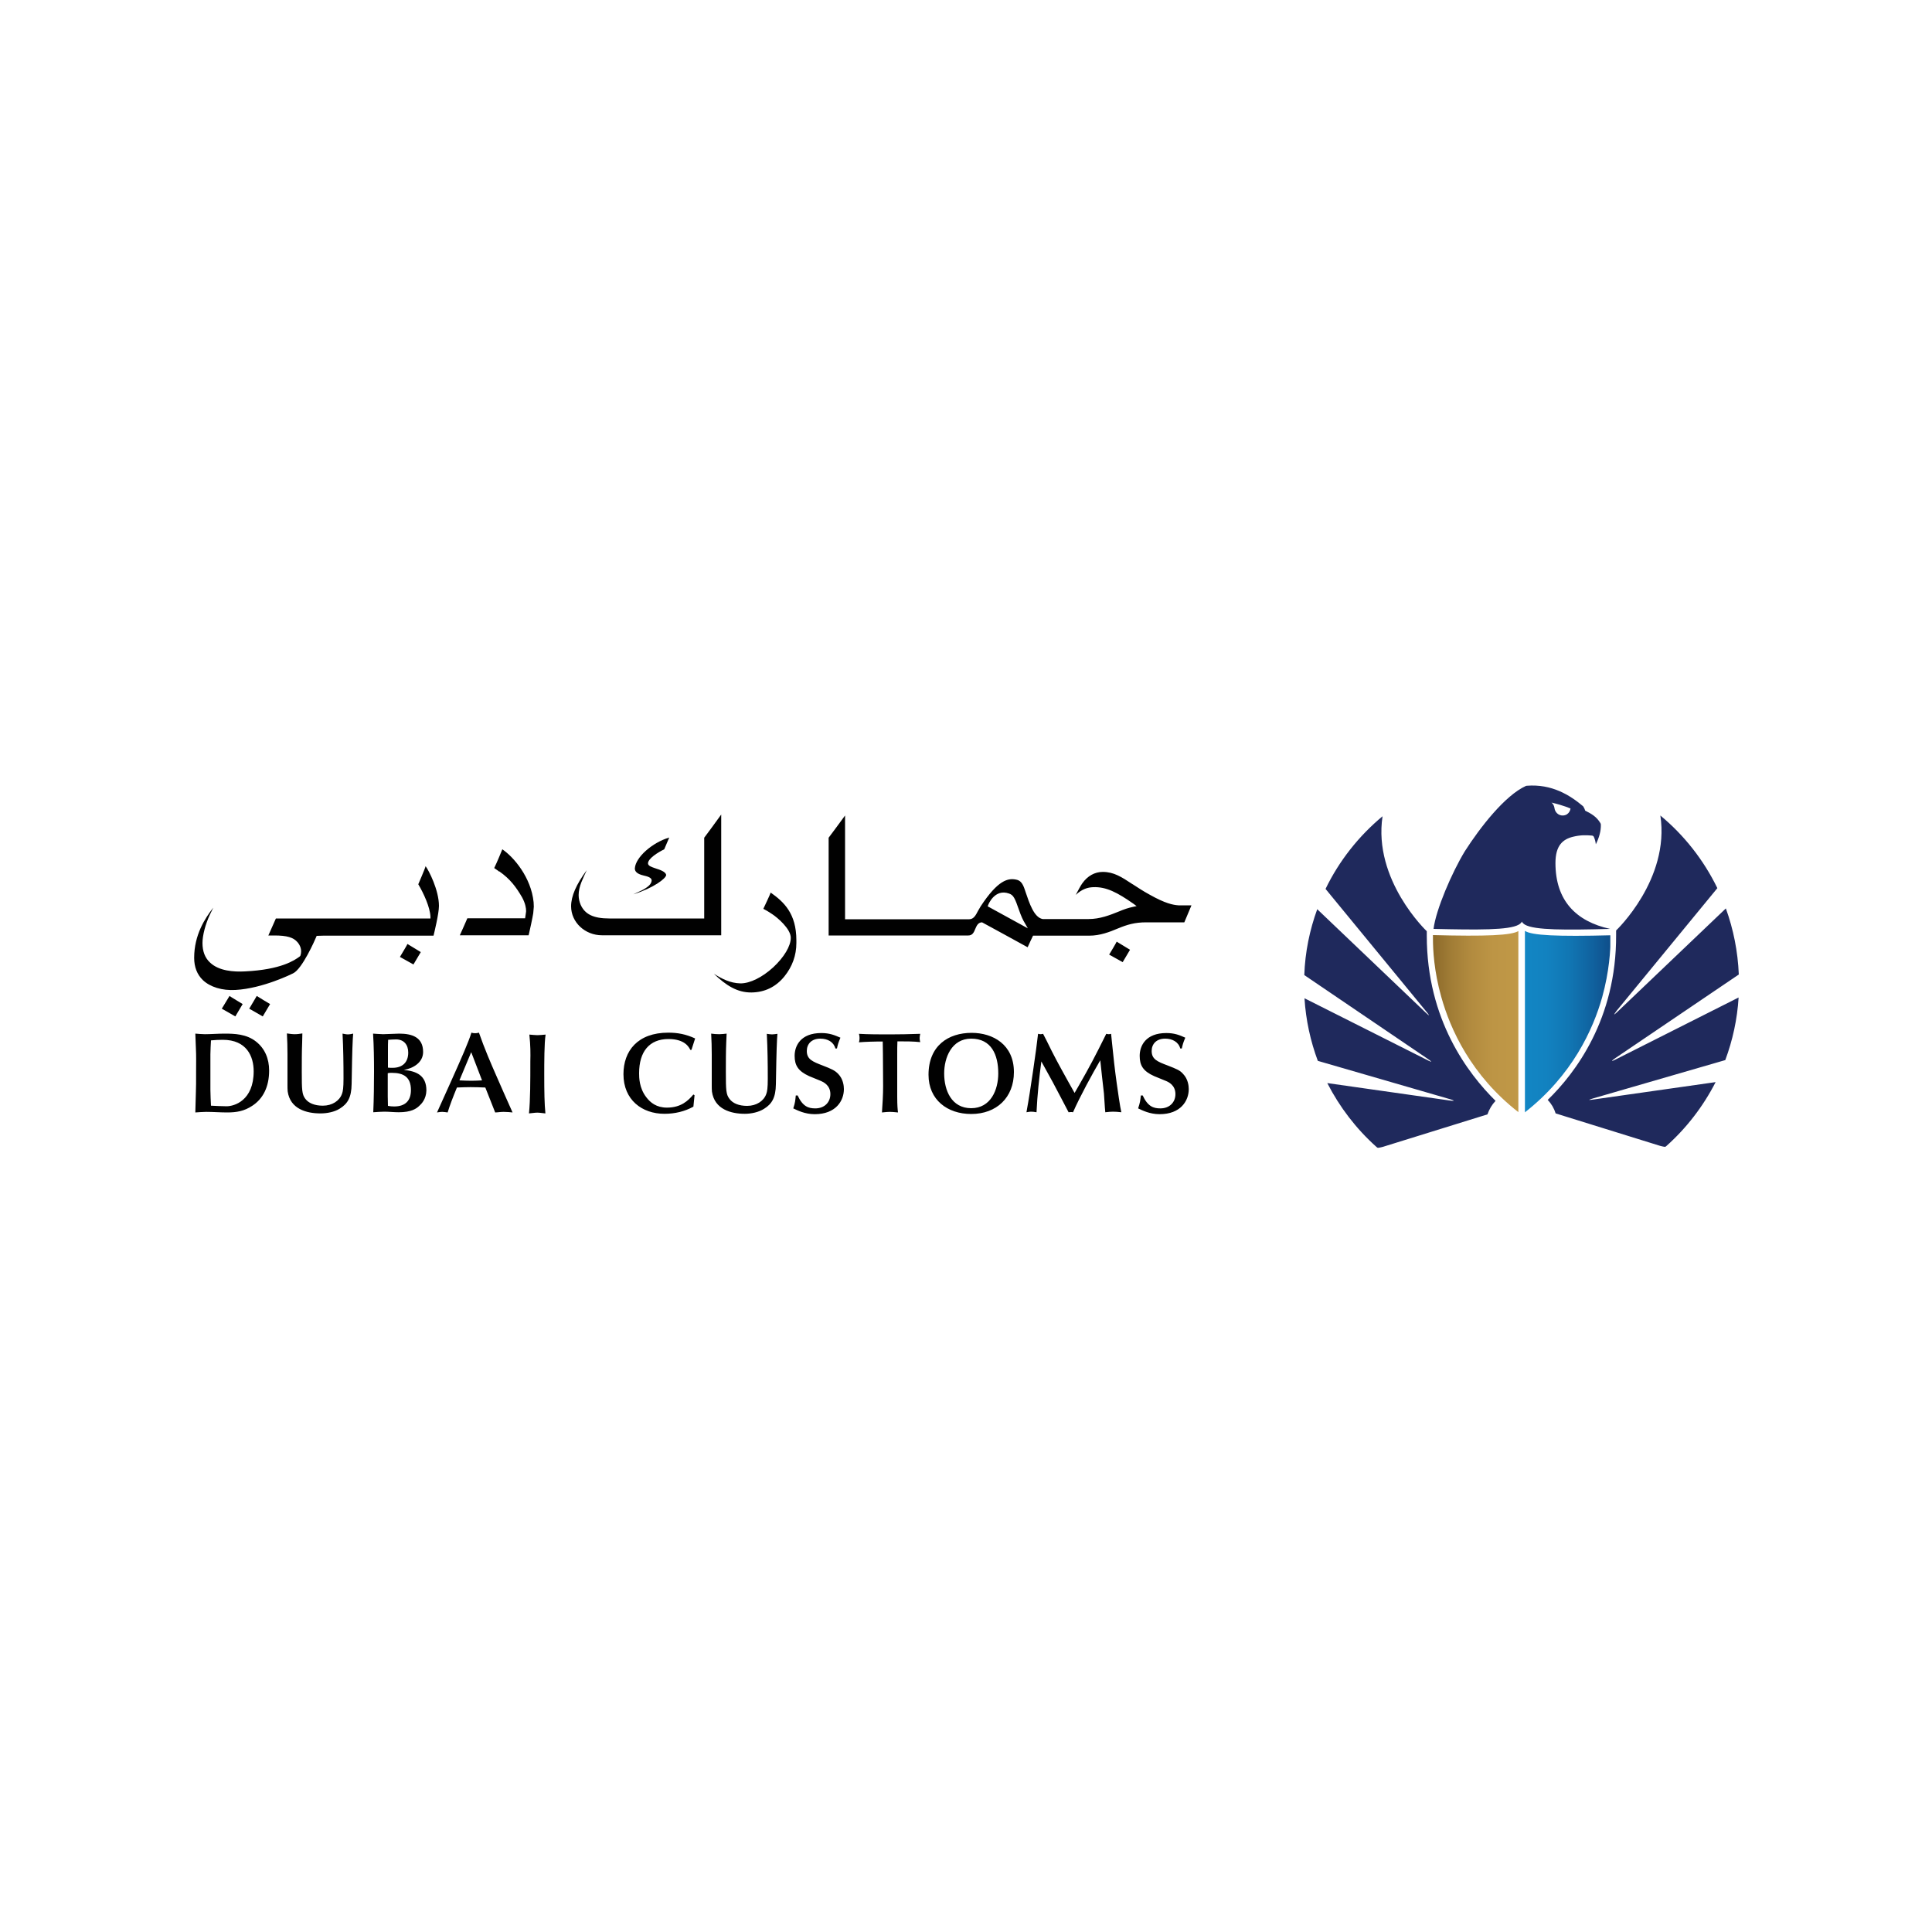 <?xml version="1.0" encoding="utf-8"?>
<!-- Generator: Adobe Illustrator 22.0.1, SVG Export Plug-In . SVG Version: 6.00 Build 0)  -->
<svg version="1.1" id="Layer_1" xmlns="http://www.w3.org/2000/svg" xmlns:xlink="http://www.w3.org/1999/xlink" x="0px" y="0px"
	 viewBox="0 0 1000 1000" style="enable-background:new 0 0 1000 1000;" xml:space="preserve">
<style type="text/css">
	.st0{clip-path:url(#SVGID_2_);fill:url(#SVGID_3_);}
	.st1{clip-path:url(#SVGID_5_);fill:url(#SVGID_6_);}
	.st2{fill:#1F295C;}
	.st3{fill:#010101;}
</style>
<g>
	<defs>
		<path id="SVGID_1_" d="M789.2,575.8c24.6-19.2,35.4-43,40.1-59.7c3.7-13.4,4.3-24.6,4.3-29.9c0-0.9,0-1.5,0-2.1
			c-27.4,0.7-40.9,0.1-44.3-2.3V575.8z"/>
	</defs>
	<clipPath id="SVGID_2_">
		<use xlink:href="#SVGID_1_"  style="overflow:visible;"/>
	</clipPath>
	
		<linearGradient id="SVGID_3_" gradientUnits="userSpaceOnUse" x1="221.722" y1="847.907" x2="229.316" y2="847.907" gradientTransform="matrix(5.834 0 0 5.834 -504.427 -4418.155)">
		<stop  offset="0" style="stop-color:#1286C4"/>
		<stop  offset="0.255" style="stop-color:#1282C0"/>
		<stop  offset="0.525" style="stop-color:#1176B3"/>
		<stop  offset="0.802" style="stop-color:#10619E"/>
		<stop  offset="1" style="stop-color:#0F4E8A"/>
	</linearGradient>
	<rect x="789.2" y="481.8" class="st0" width="44.3" height="94"/>
</g>
<g>
	<defs>
		<path id="SVGID_4_" d="M741.7,484c0,0.5,0,1.2,0,2.1c0,5.3,0.5,16.5,4.3,29.9c4.7,16.8,15.4,40.6,40.1,59.8v-94
			C782.5,484.2,769.1,484.7,741.7,484"/>
	</defs>
	<clipPath id="SVGID_5_">
		<use xlink:href="#SVGID_4_"  style="overflow:visible;"/>
	</clipPath>
	
		<linearGradient id="SVGID_6_" gradientUnits="userSpaceOnUse" x1="206.754" y1="926.096" x2="214.35" y2="926.096" gradientTransform="matrix(-5.834 0 0 -5.834 1992.209 5931.8)">
		<stop  offset="0" style="stop-color:#C09847"/>
		<stop  offset="0.296" style="stop-color:#BD9545"/>
		<stop  offset="0.554" style="stop-color:#B28B3F"/>
		<stop  offset="0.799" style="stop-color:#A07C35"/>
		<stop  offset="1" style="stop-color:#8B692A"/>
	</linearGradient>
	<rect x="741.6" y="481.8" class="st1" width="44.3" height="94"/>
</g>
<path class="st2" d="M833.4,480.8c-17.8-3.9-28.3-14.8-28.3-34.1c0-9.1,3.8-12.3,9.1-13.6c3.7-0.9,6.5-0.9,9.9-0.6
	c0.4,0.1,0.6,0.2,0.8,0.5c0.6,1.3,0.9,2.4,1.1,4c1.7-3.4,2.7-6.9,2.6-10.2c0-0.3-0.1-0.4-0.2-0.7c-2-3.4-4.7-4.9-7.9-6.5
	c-0.2-0.6-0.5-1.4-0.9-2c-0.1-0.1-0.2-0.3-0.2-0.3c-6.9-5.8-16.2-11.6-29.1-10.6c-0.2,0-0.4,0.1-0.5,0.1
	c-10.8,4.9-23.6,21.3-31.6,33.8c-6.7,11-15,30.3-16.2,40.2c22.7,0.5,39,0.7,44.1-2.2c0.9-0.5,1.5-1.2,1.6-1.6v0
	c0.2,0.5,0.8,1.1,1.6,1.6C794.2,481.5,810.8,481.4,833.4,480.8 M803,415.4c6.5,1.5,9.9,3.1,9.9,3.1s-0.4,3.4-3.9,3.6
	c-2.6,0.1-4.2-2-4.4-3.8C804.3,416.3,803.1,415.4,803,415.4 M738.5,484.3v-2.3c0,0-27.9-26.4-22.9-59.5
	c-12.3,10.2-22.5,23.1-29.5,37.6l52,63.3c0,0,1.6,1.9,1.5,2.1c-0.1,0.1-1.9-1.6-1.9-1.6l-55.9-53.3c-3.9,10.7-6.3,22.2-6.7,34.1
	l63.8,43.3c0,0,1.9,1.3,1.9,1.5c-0.1,0.2-2.2-0.9-2.2-0.9l-63.4-31.9c0.7,11.3,3.1,22.2,6.9,32.4l68.3,19.8c0,0,2.1,0.6,2,0.8
	c0,0.2-2.2-0.1-2.2-0.1l-63.2-9c6.4,12.5,15,23.7,25.4,33c0.3,0.3,0.6,0.5,0.9,0.5c0.6,0,2.5-0.5,2.5-0.5l54.1-16.8
	c0.9-2.6,2.3-5,4.2-7C759.9,555.8,738.5,527.8,738.5,484.3 M801.1,569.3c1.9,2,3.3,4.4,4.1,7l54.1,16.8c0,0,1.9,0.5,2.5,0.5
	c0.2,0,0.5-0.2,0.8-0.5c10.4-9.3,19-20.5,25.4-33l-63.2,9c0,0-2.1,0.3-2.2,0.2c0-0.2,2.1-0.8,2.1-0.8l68.3-19.8
	c3.8-10.2,6.2-21.1,6.9-32.4l-63.3,31.9c0,0-2.1,1.1-2.2,0.9c-0.1-0.2,1.8-1.5,1.8-1.5l63.8-43.2c-0.5-12-2.8-23.4-6.7-34.2
	l-55.9,53.3c0,0-1.8,1.7-1.9,1.6c-0.1-0.1,1.4-2.1,1.4-2.1l52-63.3c-7.1-14.6-17.2-27.4-29.5-37.6c5,33.1-22.9,59.5-22.9,59.5v2.3
	C836.7,527.5,815.3,555.5,801.1,569.3"/>
<path class="st3" d="M130.5,572.4c-4.1,2.7-8,3.4-12.9,3.4c-3.6,0-7.3-0.3-10.9-0.3c-1.9,0-3.8,0.2-5.6,0.3l0.3-10.9
	c0.1-2.6,0.1-3.9,0.1-11c0-3.8,0.1-7.4-0.1-11.2c-0.1-2.6-0.2-5.1-0.3-7.7c1.6,0.1,3.3,0.3,4.9,0.3c3.2,0,6.7-0.3,10.3-0.3
	c5,0,11.3,0.2,16.2,4.1c4.6,3.6,6.8,8.9,6.8,15C139.3,562.6,136.1,568.8,130.5,572.4 M108.9,564.1c0,2.7,0.2,5.5,0.3,8.2
	c1.3,0.1,6.6,0.3,8.1,0.3c3.9,0,14-2.9,14-18.1c0-7.7-3.6-16.3-16-16.3c-2,0-4.1,0.1-6.1,0.3c-0.1,2.4-0.3,4.8-0.3,7.2V564.1z
	 M156.4,539.5c-0.2,4.5-0.2,10.2-0.2,15.3c0,9.4,0.1,11.6,1.8,13.9c1.7,2.3,4.9,3.6,9.1,3.6c4.8,0,8.6-2.5,9.9-6.1
	c0.5-1.3,0.8-3.1,0.8-8c0-7.7-0.1-15.5-0.5-23.2c0.8,0.1,1.7,0.4,2.7,0.4c0.9,0,1.9-0.2,2.8-0.4l-0.2,2.8
	c-0.3,5.1-0.5,17.3-0.6,23.3c-0.1,7-2.1,10.2-6.1,12.7c-2.8,1.8-6.8,2.5-10,2.5c-7.1,0-15.7-2.2-17-11.4c-0.1-0.8-0.1-2.6-0.1-3.1
	v-16.2c0-3-0.1-7.6-0.3-10.7c1.4,0.2,2.8,0.4,4.1,0.4c1.3,0,2.7-0.2,3.9-0.4L156.4,539.5z M217.1,572.3c-1.6,1.6-4.3,3.4-10.7,3.4
	c-2.5,0-5-0.3-7.5-0.3c-1.9,0-3.8,0.2-5.7,0.3c0.3-6.9,0.4-14.6,0.4-21.1c0-6.5-0.1-13.1-0.5-19.6c1.5,0.1,2.5,0.2,5.2,0.3
	c1.3,0,7.1-0.3,8.3-0.3c6.6,0,12.4,1.8,12.4,9.5c0,5.5-5.2,8.5-10,9.3c6.5,0.6,11.7,2.8,11.7,10.6C220.6,569,218,571.5,217.1,572.3
	 M200.7,552.6c0.8,0.1,1.7,0.1,2.5,0.1c5.1,0,8.1-2.8,8.1-7.9c0-4-2.2-6.8-6.3-6.8c-1.4,0-2.7,0.1-4.1,0.2c-0.1,1.6-0.1,3.2-0.1,4.8
	V552.6z M200.7,567.5c0,0.9,0.1,3.3,0.1,4.9c1.2,0.2,2,0.3,3.2,0.3c5.6,0,8.7-2.8,8.7-8.5c0-6.8-3.9-8.9-9.9-8.9
	c-0.7,0-1.4,0-2.1,0.2V567.5z M253.7,569.2l-2.5-6.3c-2.5-0.1-5-0.2-7.6-0.2c-2.4,0-4.7,0.1-7.1,0.2c-1.9,4.6-3.8,9.5-4.8,12.9
	c-0.8-0.1-1.9-0.3-2.8-0.3c-1,0-1.8,0.2-2.7,0.3l6.9-15.3c6-13.4,9.4-21.1,10.9-26c0.6,0.2,1.2,0.3,2,0.3c0.6,0,1.2-0.1,1.9-0.3
	c2.8,8.1,6.4,16.4,8.6,21.4c2.2,5.1,6.2,14.1,8.8,19.9c-0.9-0.1-3-0.3-4.6-0.3c-1.7,0-3.3,0.3-4.4,0.3L253.7,569.2z M243.9,544.6
	l-6.1,14.6c2.1,0.1,4.1,0.2,6.2,0.2c1.8,0,3.6-0.1,5.5-0.2L243.9,544.6z M274,535.5c1.1,0.1,3.3,0.3,4.2,0.3c1.3,0,2.8-0.2,4.2-0.3
	c-0.7,4.4-0.7,14.7-0.7,20.7c0,8.8,0.1,15.2,0.6,20.1c-1.4-0.1-2.8-0.4-4.2-0.4c-1.3,0-2.9,0.3-4.3,0.4c0.7-7.1,0.7-16.9,0.7-27
	C274.6,545.4,274.6,541.2,274,535.5 M357.9,543.4h-0.6c-0.7-1.4-2.8-5.6-11.3-5.6c-9.9,0-15.2,6.5-15.2,17.7c0,2.1,0,7.6,3.7,12.4
	c2.1,2.8,5.3,5.4,10.7,5.4c7.3,0,11-3.6,13.7-6.8l0.6,0.4l-0.6,5.9c-4.5,2.5-9.6,3.7-15,3.7c-11.6,0-21.2-7.2-21.2-20.5
	c0-12,7.3-21.5,23.2-21.5c4.9,0,9.1,0.8,13.9,3L357.9,543.4z M375.9,539.6c-0.2,4.5-0.2,10.2-0.2,15.3c0,9.4,0.1,11.6,1.9,13.9
	c1.7,2.3,4.9,3.6,9.1,3.6c4.8,0,8.6-2.5,9.9-6.1c0.5-1.3,0.8-3.1,0.8-8c0-7.7-0.1-15.5-0.5-23.2c0.8,0.1,1.7,0.3,2.7,0.3
	c0.9,0,1.9-0.2,2.8-0.3l-0.2,2.8c-0.3,5.1-0.5,17.3-0.6,23.3c-0.1,7-2.1,10.2-6.1,12.7c-2.8,1.8-6.7,2.6-10,2.6
	c-7.1,0-15.7-2.3-17-11.5c-0.1-0.8-0.1-2.6-0.1-3.1v-16.2c0-3-0.1-7.6-0.3-10.7c1.4,0.2,2.9,0.3,4.2,0.3c1.3,0,2.7-0.2,3.8-0.3
	L375.9,539.6z M412.8,566.9c2.7,5.9,5.7,6.8,9.2,6.8c4.7,0,7.8-3.1,7.8-7.4c0-4.7-3.8-6.3-4.9-6.8c-1.6-0.7-4.5-1.8-6.1-2.5
	c-5.7-2.6-7.5-5.6-7.5-10.5c0-5.2,3.1-11.8,13.8-11.8c4.3,0,6.9,1.1,9.9,2.4c-1.2,2.9-1.3,3.4-1.8,5.6h-0.8c-0.9-3.4-4-5.1-7.8-5.1
	c-4.7,0-7,2.9-7,6.4c0,4.3,3,5.5,8.2,7.5c4.6,1.8,6.3,2.5,8.1,4.4c2.5,2.6,2.9,6.1,2.9,7.8c0,6.1-4.2,13-15.1,13c-5.1,0-9-2-11.1-3
	c1-3.1,1-3.9,1.3-6.7H412.8z M464.4,567.7c0,4.5,0.2,6.5,0.4,8.1c-1.7-0.2-3.6-0.3-4.3-0.3c-1,0-1.9,0.1-4,0.3
	c0.3-4.5,0.6-9.1,0.6-13.6l-0.1-16.5c0-2.2-0.1-4.3-0.1-6.6h-3c-0.5,0-6.3,0.1-9.3,0.4c0.2-0.7,0.3-1.5,0.3-2.2
	c0-0.7-0.1-1.5-0.3-2.2c4.7,0.3,11.3,0.3,15.8,0.3c4.9,0,10.2-0.1,15.9-0.3c-0.2,1-0.3,1.8-0.3,2.2c0,0.7,0.1,1.2,0.3,2.1
	c-3.5-0.4-7.7-0.4-11.8-0.4c-0.1,2.1-0.1,4.4-0.1,6.7V567.7z M524.8,554.9c0,13.2-9,21.7-22.1,21.7c-12.3,0-22.1-7.3-22.1-20.3
	c0-15.1,10.3-21.7,22.3-21.7C514,534.6,524.8,540.7,524.8,554.9 M502.7,573.6c10.1,0,14-9.5,14-18c0-9.7-3.6-18-14-18
	c-10.2,0-14,9.9-14,18C488.7,564.4,492.5,573.6,502.7,573.6 M541.8,538.8c3.9,8,5.6,11.1,11.2,21.2l3.2,5.7l2.2-3.8
	c5.6-9.8,8.2-14.7,14.2-26.8c0.4,0.1,0.9,0.2,1.3,0.2c0.4,0,0.8-0.1,1.2-0.2l0.5,4.9c0.7,7,1.4,13.5,2.4,20.6
	c0.5,3.5,1.7,12.2,2.4,15.1c-1.4-0.2-3.4-0.3-4.3-0.3c-1.1,0-2.2,0.1-4,0.3l-0.2-2.2c-0.1-1.2-0.4-6.5-0.5-7.5
	c-0.3-2.7-1.7-14.7-1.9-17.2c-4,6.8-10.6,18.9-14.1,26.9c-0.4-0.1-0.8-0.1-1.2-0.1c-0.4,0-0.8,0.1-1.1,0.1c-2.3-4.5-3.7-7-8.2-15.6
	c-0.9-1.7-5.1-9.2-5.9-10.7c-1.1,8.3-2.1,17.4-2.5,26.3c-1.1-0.2-2-0.3-2.7-0.3c-1,0-1.7,0.2-2.5,0.3l0.3-1.8c1.4-7.3,5-32,5.7-38.8
	c0.5,0.1,0.9,0.2,1.3,0.2c0.4,0,0.9-0.1,1.3-0.2L541.8,538.8z M591.4,566.9c2.7,5.9,5.7,6.8,9.2,6.8c4.7,0,7.8-3.1,7.8-7.4
	c0-4.7-3.7-6.3-4.9-6.8c-1.7-0.7-4.4-1.8-6.1-2.5c-5.8-2.6-7.5-5.6-7.5-10.5c0-5.2,3.1-11.8,13.8-11.8c4.3,0,6.9,1.1,9.8,2.4
	c-1.2,2.9-1.3,3.4-1.8,5.6h-0.8c-0.9-3.4-4.1-5.1-7.8-5.1c-4.7,0-7,2.9-7,6.4c0,4.3,3,5.5,8.3,7.5c4.6,1.8,6.4,2.5,8,4.4
	c2.5,2.6,2.9,6.1,2.9,7.8c0,6.1-4.2,13-15.1,13c-5.1,0-9-2-11.1-3c1-3.1,1.1-3.9,1.4-6.7H591.4z"/>
<path class="st3" d="M364.5,433.6v41.8h-49.1c-8.3,0-12.7-2.2-14.9-7.2c-0.6-1.5-1-3.1-1-4.9c0-2.1,0.5-4.3,1.4-6.6
	c0.8-2,1.8-4.2,2.8-6.3c-5.4,7.3-8.1,13.4-8.1,18.7c0,8.3,7.2,15,16,15h61.7v-62.5C371.9,423.6,364.7,433.4,364.5,433.6
	 M428.9,433.6v50.6h72.3c2.2,0,2.9-1.7,3.6-3.4c0.7-1.6,1.4-3.3,3.4-3.4h0.1l0.2,0.1c0,0,22.6,12.3,23.4,12.8c0.3-0.8,2.8-6,2.8-6
	h29.1c5.6,0,10.5-1.9,15-3.8c4.6-1.9,8.6-3.1,14.4-3.1h19.8c0.2-0.5,3.3-7.8,3.7-8.8h-2.2c-0.8,0-1,0-1.3,0c0,0,0.1,0,0.1,0h-3.3
	c-2.9-0.2-6.9-1-14.9-5.5c-3.5-1.9-6.3-3.8-8.8-5.4l-0.2-0.1c-5.6-3.7-9.6-6.3-15.3-6.3c-4.2,0-7.9,2.1-10.6,5.9
	c-0.9,1.2-2.1,3.6-3.4,6c3.3-3.1,6.3-3.9,9-4c6.8-0.3,12.6,2.8,20.9,8.6l1.6,1.2l-1.9,0.4c-2.3,0.5-4.5,1.2-7.3,2.4
	c-4.7,1.9-9.8,3.9-15.7,3.9h-23.7c-4.5-0.8-6.9-8.2-8.9-14.1l-0.4-1.2c-1.1-3.3-2.3-4.7-4.4-5.1c-4.2-0.9-9.4,0.1-18.4,13.8
	c0,0-1.4,2.4-1.4,2.4c-1.1,2.1-2.2,4.3-4.5,4.3h-64.3v-53.7C436.4,423.5,429.1,433.4,428.9,433.6 M511.2,469.1l0.3-0.7
	c0-0.1,3.3-8.6,10.8-5.9c2.3,0.8,3,2.4,5.1,8.4c1.1,3.2,2.1,5.4,3,6.8l1.6,2.8L511.2,469.1z M328.6,449.4l0,0.2
	c0,1.6,1.4,2.8,4.3,3.5l0.4,0.1c1.7,0.4,4,1,4,2.5c-0.1,1.8-1.6,3.3-5,5.1c0,0-2.3,1.1-4.5,2.1c10.6-3.3,17-8.3,17-10
	c-0.2-1.7-3.2-2.7-5.4-3.4c-2.3-0.8-3.9-1.3-4-2.6c0-2.5,5.1-5.7,8.4-7.3c0.1-0.3,2-4.7,2.6-6.1C337.6,436.1,329,443.7,328.6,449.4
	 M255.8,449.3c0.5,0.3,2.3,1.6,2.3,1.6c0.1,0.1,0.2,0.2,0.3,0.3c0-0.1,0-0.2,0-0.2c5.7,4,8.7,8.1,11.8,13.4c1.8,3.3,2.1,5.8,2.1,7
	v0.4c0,0-0.5,3.5-0.5,3.5h-29.9c-0.2,0.5-3.4,7.8-3.9,8.8h35.6c0.1-0.3,0.2-0.8,0.2-0.8c0.3-1.1,1.9-8.6,2.2-10.6l0.3-3.4l-0.1-2.3
	c-1.3-12.9-10.3-23.4-16.2-27.4C259.2,441.6,257.3,446.2,255.8,449.3 M216.5,457.7c2.8,4.7,6.1,11.9,6.3,16.8l0,0.9h-80
	c-0.2,0.5-3.4,7.7-3.9,8.8h3.1c6.5,0,9.9,1,12,3.5c1.2,1.4,2.5,3.8,1.5,6.9l-0.1,0.2l-0.2,0.2l-0.1,0.1c-2.6,1.9-9.5,6.8-28.4,7.7
	c-5.7,0.3-13.4-0.2-18-4.6c-2.6-2.4-3.9-5.8-3.9-10.1c0-3.9,1.5-9.7,3.8-14.6c0,0,1.1-2.2,1.8-3.7c-4.3,5.5-9.9,14.1-9.9,26
	c0,4.7,1.5,8.6,4.5,11.5c3.8,3.6,10,5.5,16.9,5.1c14.2-0.8,29.2-8.3,29.8-8.6c4.7-2.2,11.3-17.2,12-18.9l0.2-0.5l3.4-0.1h57.1
	c0.3-1.3,2.8-11.4,2.8-15.4c0-8.2-5.3-18.4-6.8-20.4c0,0-0.1-0.1-0.1-0.2C220.1,449.4,216.6,457.4,216.5,457.7 M395.1,470.4
	c0.8,0.4,2.6,1.4,4.8,2.9c2.4,1.6,9.4,7.4,9.4,12.1c0,4.3-3.5,10.1-9.1,15.3c-5.7,5.2-12,8.3-16.9,8.3c-5.4-0.1-9.9-2.5-13.8-5
	c6.2,6,12.1,9.8,19.5,9.7c6.9-0.1,12.6-2.9,17-8.3c4.1-5.1,6.2-10.9,6.2-17.3v-1.4c0-13.9-6.5-19.9-13.3-24.7
	C398.7,462.8,395.4,469.8,395.1,470.4 M574.1,494.1c0.7,0.4,6.4,3.6,7,3.9c0.4-0.7,3.4-5.7,3.8-6.4c-0.7-0.4-6.3-3.8-6.9-4.2
	C577.7,488.1,574.5,493.5,574.1,494.1 M207,495.3c0.7,0.4,6.4,3.6,7,3.9c0.4-0.6,3.4-5.7,3.8-6.4c-0.6-0.4-6.2-3.8-6.9-4.2
	C210.7,489.2,207.4,494.6,207,495.3 M114.8,522.1c0.7,0.4,6.4,3.6,7,4c0.4-0.6,3.4-5.8,3.8-6.4c-0.6-0.4-6.2-3.7-6.8-4.2
	C118.4,516.1,115.2,521.4,114.8,522.1 M129,522.1c0.7,0.4,6.4,3.6,7,4c0.4-0.7,3.4-5.7,3.8-6.4c-0.7-0.4-6.2-3.7-6.9-4.2
	C132.5,516.1,129.4,521.4,129,522.1"/>
</svg>
